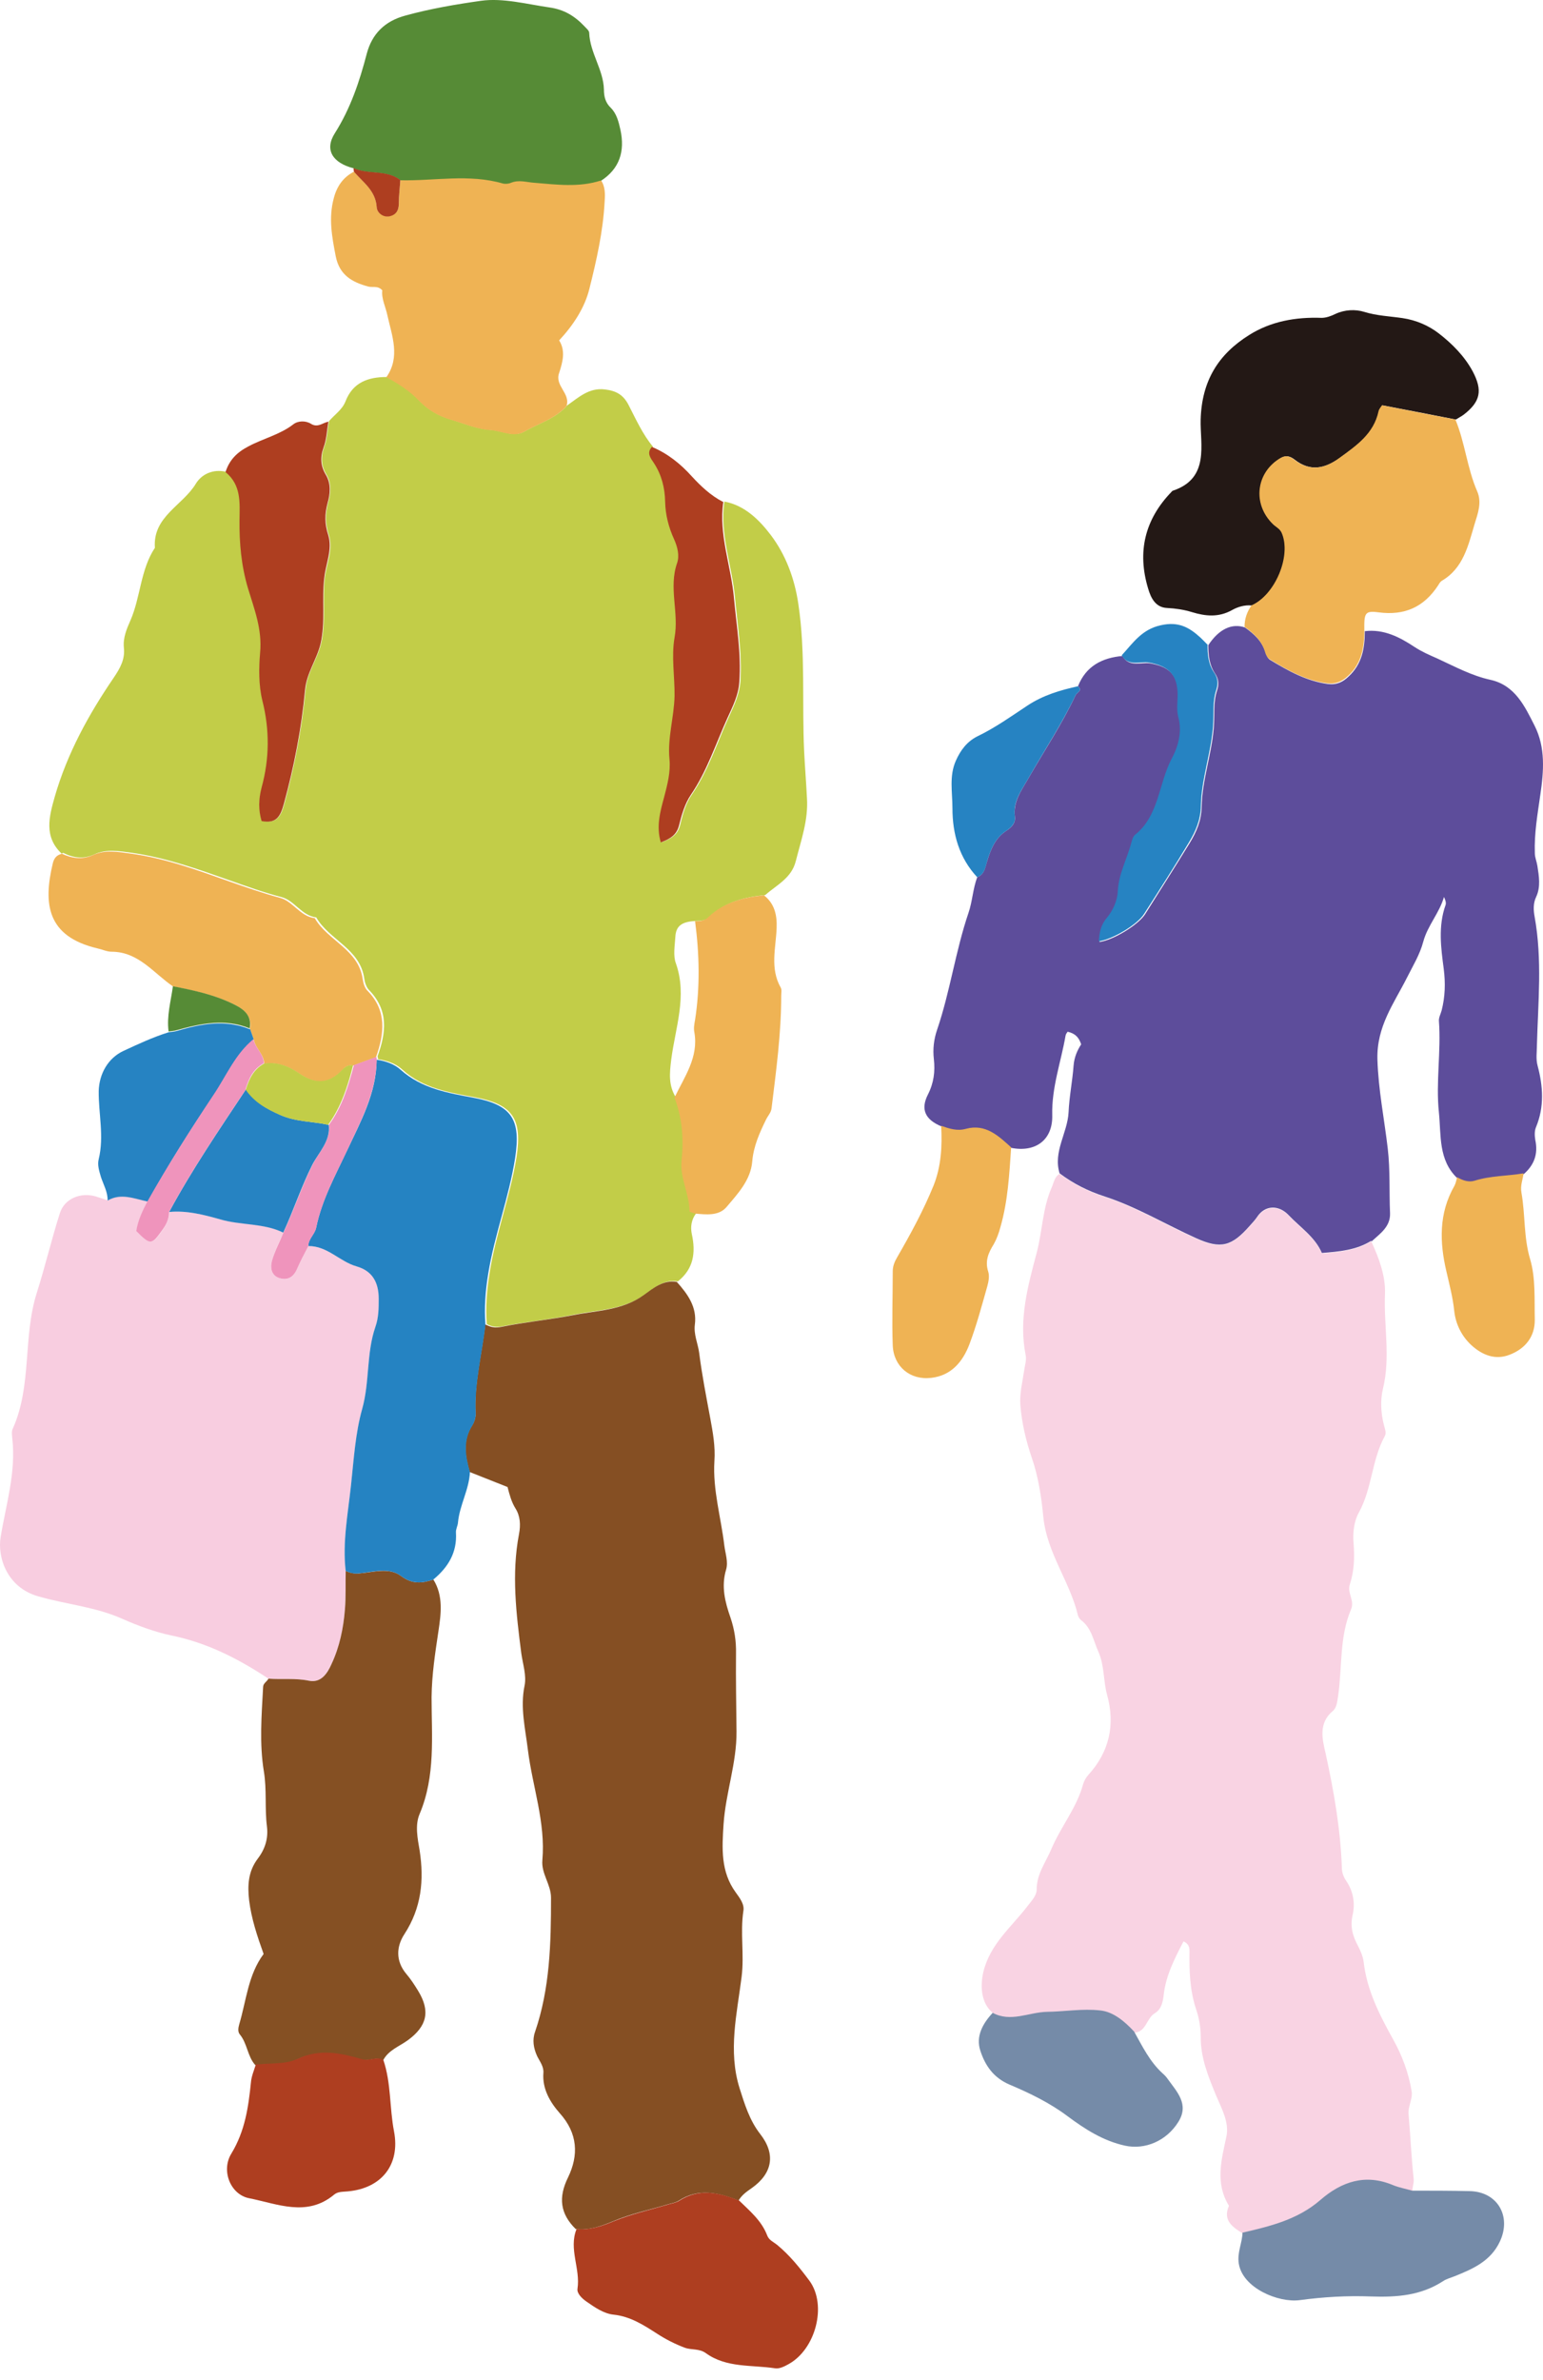 <svg width="83" height="128" viewBox="0 0 83 128" fill="none" xmlns="http://www.w3.org/2000/svg">
<path d="M3.315 45.903C2.345 44.987 2.645 43.907 2.946 42.841C3.616 40.517 4.764 38.426 6.117 36.444C6.459 35.938 6.732 35.46 6.664 34.831C6.609 34.298 6.815 33.819 7.02 33.355C7.566 32.097 7.553 30.635 8.332 29.459C8.209 27.778 9.822 27.19 10.532 26.015C10.847 25.495 11.462 25.208 12.159 25.372C13.007 26.056 12.925 26.999 12.911 27.956C12.884 29.186 13.007 30.402 13.362 31.605C13.704 32.74 14.141 33.819 14.018 35.104C13.936 35.911 13.922 36.827 14.141 37.66C14.537 39.233 14.524 40.791 14.1 42.335C13.922 42.964 13.909 43.538 14.1 44.14C14.934 44.317 15.125 43.839 15.303 43.197C15.85 41.187 16.246 39.15 16.437 37.086C16.519 36.184 17.066 35.46 17.271 34.612C17.545 33.437 17.326 32.22 17.476 31.031C17.572 30.279 17.941 29.527 17.681 28.748C17.49 28.16 17.49 27.628 17.654 27.026C17.791 26.548 17.845 26.001 17.558 25.522C17.271 25.044 17.244 24.579 17.435 24.046C17.599 23.609 17.613 23.117 17.695 22.652C17.996 22.297 18.406 22.037 18.584 21.586C18.98 20.561 19.8 20.274 20.798 20.274C21.454 20.602 22.069 21.012 22.561 21.545C23.026 22.037 23.573 22.351 24.215 22.543C24.939 22.761 25.664 23.076 26.402 23.117C27.004 23.158 27.646 23.527 28.193 23.212C28.972 22.761 29.888 22.515 30.503 21.805C31.118 21.381 31.678 20.834 32.539 20.943C33.127 21.012 33.524 21.217 33.811 21.777C34.207 22.543 34.563 23.349 35.123 24.019C34.822 24.347 35.041 24.62 35.232 24.894C35.642 25.523 35.82 26.22 35.834 26.971C35.847 27.669 36.025 28.352 36.312 28.981C36.504 29.404 36.613 29.869 36.476 30.266C36.011 31.591 36.586 32.931 36.34 34.271C36.148 35.296 36.34 36.362 36.34 37.414C36.326 38.549 35.957 39.656 36.066 40.804C36.135 41.502 35.957 42.171 35.779 42.855C35.574 43.62 35.342 44.427 35.601 45.288C36.148 45.083 36.462 44.864 36.586 44.358C36.722 43.798 36.886 43.197 37.214 42.732C38.089 41.447 38.554 39.998 39.183 38.604C39.47 37.975 39.77 37.36 39.825 36.649C39.921 35.132 39.675 33.656 39.538 32.166C39.388 30.43 38.704 28.748 38.964 26.971C40.071 27.176 40.864 27.983 41.465 28.776C42.258 29.828 42.737 31.086 42.942 32.466C43.338 35.104 43.133 37.77 43.256 40.408C43.297 41.242 43.365 42.076 43.406 42.896C43.488 44.099 43.092 45.178 42.805 46.313C42.573 47.229 41.78 47.584 41.165 48.131C40.057 48.24 39.005 48.5 38.171 49.306C37.966 49.498 37.72 49.525 37.46 49.525C36.681 49.553 36.353 49.785 36.326 50.4C36.298 50.865 36.203 51.384 36.353 51.794C36.982 53.558 36.326 55.266 36.107 56.975C36.011 57.74 35.957 58.369 36.353 59.011C36.763 60.091 36.859 61.24 36.736 62.36C36.627 63.345 37.16 64.178 37.16 65.121C37.16 65.162 37.351 65.204 37.447 65.245C37.187 65.586 37.132 65.983 37.214 66.365C37.433 67.363 37.31 68.238 36.462 68.908C35.738 68.785 35.191 69.25 34.699 69.605C33.537 70.452 32.157 70.439 30.872 70.698C29.601 70.958 28.302 71.081 27.017 71.327C26.703 71.396 26.443 71.341 26.183 71.204C26.115 70.288 26.183 69.386 26.334 68.471C26.662 66.352 27.441 64.356 27.783 62.237C28.097 60.187 27.605 59.394 25.568 59.011C24.174 58.752 22.753 58.533 21.632 57.508C21.29 57.194 20.812 57.029 20.333 56.961C20.333 56.907 20.333 56.852 20.306 56.811C20.77 55.54 20.921 54.323 19.841 53.23C19.704 53.079 19.622 52.833 19.595 52.628C19.376 51.015 17.709 50.55 17.012 49.334C16.219 49.238 15.836 48.418 15.139 48.24C14.182 47.994 13.28 47.666 12.35 47.338C10.642 46.737 8.933 46.122 7.115 45.862C6.404 45.766 5.721 45.643 5.079 45.944C4.477 46.217 3.944 46.135 3.397 45.862L3.315 45.903Z" fill="#C2CD48"/>
<path d="M26.127 71.231C26.387 71.368 26.633 71.423 26.961 71.355C28.232 71.095 29.544 70.972 30.815 70.726C32.1 70.466 33.481 70.48 34.643 69.632C35.135 69.277 35.682 68.812 36.406 68.935C36.994 69.591 37.5 70.288 37.377 71.231C37.308 71.765 37.541 72.243 37.609 72.749C37.759 73.938 37.992 75.114 38.21 76.289C38.347 77.041 38.484 77.779 38.429 78.572C38.333 80.116 38.785 81.606 38.962 83.11C39.017 83.547 39.181 83.985 39.058 84.408C38.785 85.311 39.003 86.158 39.29 86.978C39.509 87.621 39.605 88.249 39.591 88.919C39.577 90.313 39.605 91.721 39.618 93.116C39.632 94.811 39.031 96.424 38.921 98.105C38.839 99.376 38.757 100.647 39.577 101.768C39.782 102.055 40.056 102.397 39.987 102.766C39.81 103.941 40.042 105.117 39.892 106.306C39.646 108.274 39.154 110.284 39.782 112.293C40.056 113.154 40.315 114.015 40.889 114.754C41.737 115.833 41.559 116.872 40.438 117.665C40.165 117.856 39.905 118.034 39.728 118.335C38.648 117.911 37.568 117.651 36.502 118.349C36.351 118.444 36.16 118.472 35.982 118.526C34.971 118.827 33.932 119.046 32.962 119.456C32.305 119.729 31.677 119.948 30.966 119.866C30.132 119.046 30.023 118.171 30.556 117.091C31.13 115.902 31.089 114.726 30.105 113.633C29.599 113.059 29.162 112.334 29.23 111.473C29.257 111.118 29.025 110.844 28.888 110.557C28.697 110.133 28.628 109.696 28.779 109.272C29.585 106.921 29.64 104.502 29.64 102.055C29.64 101.331 29.107 100.757 29.175 100.032C29.353 97.995 28.642 96.082 28.396 94.1C28.259 92.965 27.972 91.817 28.218 90.641C28.328 90.095 28.123 89.493 28.041 88.906C27.767 86.773 27.508 84.641 27.918 82.495C28.013 82.003 27.986 81.524 27.726 81.114C27.508 80.759 27.412 80.39 27.302 79.966C26.619 79.693 25.949 79.433 25.266 79.159C25.02 78.312 24.869 77.465 25.402 76.644C25.512 76.467 25.594 76.221 25.58 76.016C25.498 74.389 25.922 72.817 26.1 71.231H26.127Z" fill="#854F23"/>
<path d="M14.441 90.272C12.828 89.206 11.16 88.345 9.219 87.949C8.358 87.771 7.429 87.429 6.595 87.06C5.132 86.404 3.56 86.281 2.057 85.844C0.362 85.365 -0.144 83.725 0.034 82.659C0.321 80.909 0.867 79.187 0.662 77.369C0.649 77.191 0.608 76.972 0.69 76.822C1.729 74.498 1.223 71.915 1.975 69.537C2.426 68.115 2.767 66.666 3.219 65.244C3.465 64.452 4.353 64.096 5.159 64.342C5.365 64.411 5.57 64.479 5.788 64.547C6.526 64.124 7.237 64.452 7.948 64.602C7.675 65.108 7.429 65.627 7.347 66.201C8.112 66.967 8.167 66.953 8.727 66.174C8.946 65.859 9.096 65.559 9.11 65.176C10.053 65.08 10.982 65.326 11.857 65.572C12.978 65.887 14.181 65.75 15.247 66.283C15.028 66.775 14.782 67.267 14.632 67.787C14.536 68.129 14.564 68.552 14.988 68.716C15.411 68.88 15.767 68.73 15.958 68.279C16.149 67.841 16.382 67.431 16.587 67.008C17.612 66.994 18.268 67.841 19.184 68.101C20.059 68.347 20.387 68.976 20.373 69.837C20.373 70.357 20.373 70.849 20.195 71.354C19.703 72.776 19.895 74.307 19.485 75.769C19.116 77.095 19.034 78.503 18.883 79.87C18.719 81.401 18.418 82.918 18.596 84.477C18.596 85.174 18.596 85.871 18.555 86.554C18.473 87.566 18.268 88.564 17.831 89.493C17.598 89.972 17.27 90.518 16.614 90.382C15.89 90.231 15.165 90.327 14.441 90.272Z" fill="#F8CDE0"/>
<path d="M14.44 90.272C15.164 90.327 15.889 90.231 16.613 90.382C17.269 90.518 17.611 89.985 17.83 89.493C18.267 88.564 18.472 87.566 18.554 86.554C18.609 85.871 18.581 85.174 18.595 84.477C18.814 84.572 19.005 84.627 19.292 84.613C20.058 84.559 20.919 84.258 21.575 84.75C22.177 85.201 22.696 85.146 23.311 84.941C23.858 85.816 23.721 86.8 23.584 87.716C23.407 88.905 23.229 90.04 23.215 91.27C23.215 93.362 23.434 95.507 22.573 97.544C22.313 98.146 22.463 98.87 22.573 99.513C22.819 101.112 22.669 102.602 21.753 104.01C21.315 104.679 21.274 105.459 21.862 106.156C22.095 106.429 22.299 106.743 22.491 107.058C23.161 108.151 22.969 108.958 21.944 109.71C21.479 110.051 20.892 110.243 20.605 110.803C20.235 110.571 19.866 110.871 19.456 110.762C18.322 110.434 17.201 110.174 15.985 110.748C15.328 111.063 14.495 110.967 13.729 111.049C13.305 110.571 13.305 109.887 12.895 109.395C12.786 109.259 12.813 109.054 12.868 108.862C13.251 107.577 13.346 106.197 14.18 105.076C13.838 104.119 13.524 103.19 13.401 102.192C13.305 101.358 13.36 100.62 13.866 99.95C14.262 99.431 14.44 98.856 14.358 98.214C14.235 97.23 14.358 96.259 14.194 95.261C13.948 93.772 14.071 92.241 14.153 90.723C14.153 90.518 14.358 90.436 14.44 90.272Z" fill="#855023"/>
<path d="M23.309 84.941C22.708 85.146 22.175 85.201 21.573 84.75C20.917 84.258 20.056 84.545 19.291 84.613C19.004 84.641 18.812 84.572 18.594 84.477C18.416 82.932 18.717 81.401 18.881 79.87C19.031 78.49 19.113 77.082 19.482 75.769C19.892 74.307 19.701 72.776 20.193 71.354C20.371 70.849 20.371 70.343 20.371 69.837C20.371 68.976 20.043 68.347 19.181 68.101C18.266 67.841 17.61 66.994 16.584 67.008C16.584 66.611 16.94 66.365 17.008 66.01C17.309 64.534 18.033 63.221 18.662 61.882C19.4 60.31 20.248 58.792 20.261 56.988C20.74 57.056 21.218 57.221 21.56 57.535C22.694 58.547 24.116 58.779 25.497 59.038C27.533 59.421 28.025 60.2 27.711 62.264C27.383 64.383 26.604 66.379 26.262 68.498C26.112 69.413 26.043 70.315 26.112 71.231C25.934 72.831 25.51 74.389 25.592 76.015C25.592 76.221 25.524 76.466 25.414 76.644C24.895 77.464 25.032 78.298 25.278 79.159C25.237 80.102 24.717 80.95 24.635 81.879C24.622 82.057 24.512 82.235 24.526 82.412C24.594 83.492 24.102 84.285 23.309 84.941Z" fill="#2583C2"/>
<path d="M30.487 21.818C29.872 22.529 28.956 22.775 28.177 23.226C27.63 23.54 26.974 23.171 26.387 23.13C25.648 23.089 24.924 22.761 24.199 22.556C23.571 22.365 23.024 22.05 22.546 21.558C22.04 21.025 21.425 20.629 20.782 20.287C21.548 19.194 21.083 18.059 20.837 16.952C20.741 16.487 20.509 16.063 20.564 15.612C20.317 15.339 20.03 15.476 19.798 15.407C18.951 15.175 18.267 14.806 18.062 13.794C17.857 12.742 17.666 11.73 17.953 10.664C18.117 10.022 18.459 9.529 19.046 9.229C19.525 9.803 20.208 10.24 20.263 11.129C20.276 11.416 20.605 11.716 21.001 11.607C21.302 11.525 21.466 11.293 21.452 10.951C21.452 10.527 21.507 10.104 21.534 9.666C23.379 9.707 25.225 9.324 27.056 9.844C27.193 9.885 27.357 9.858 27.48 9.803C27.917 9.625 28.314 9.762 28.751 9.803C29.94 9.899 31.143 10.063 32.319 9.68C32.565 10.035 32.551 10.445 32.524 10.842C32.442 12.441 32.087 13.999 31.704 15.53C31.458 16.528 30.856 17.471 30.077 18.305C30.433 18.865 30.268 19.467 30.077 20.055C29.831 20.738 30.665 21.134 30.487 21.791V21.818Z" fill="#EFB354"/>
<path d="M32.322 9.707C31.147 10.09 29.93 9.926 28.755 9.83C28.317 9.803 27.921 9.653 27.484 9.83C27.361 9.885 27.183 9.899 27.06 9.871C25.228 9.338 23.383 9.735 21.538 9.694C20.786 9.12 19.815 9.42 19.023 9.051C17.902 8.764 17.437 8.067 18.011 7.165C18.858 5.825 19.337 4.39 19.733 2.873C20.007 1.848 20.676 1.137 21.811 0.836C23.151 0.467 24.517 0.235 25.871 0.043C27.06 -0.121 28.317 0.221 29.548 0.399C30.34 0.508 30.915 0.863 31.434 1.41C31.53 1.52 31.694 1.643 31.694 1.766C31.735 2.845 32.459 3.748 32.486 4.814C32.486 5.197 32.569 5.525 32.855 5.798C33.17 6.112 33.279 6.55 33.375 6.987C33.621 8.135 33.334 9.079 32.309 9.735L32.322 9.707Z" fill="#568B36"/>
<path d="M3.316 45.903C3.863 46.162 4.41 46.244 4.998 45.985C5.654 45.684 6.324 45.807 7.034 45.903C8.852 46.149 10.575 46.778 12.27 47.379C13.199 47.707 14.101 48.021 15.058 48.281C15.755 48.459 16.138 49.279 16.931 49.375C17.628 50.591 19.296 51.056 19.514 52.669C19.541 52.874 19.623 53.134 19.76 53.27C20.826 54.35 20.676 55.58 20.225 56.852C19.815 57.002 19.405 57.152 18.995 57.303C18.749 57.248 18.557 57.371 18.421 57.535C17.71 58.314 16.958 58.328 16.111 57.74C15.55 57.357 14.921 57.098 14.211 57.207C14.197 56.701 13.746 56.387 13.65 55.908L13.445 55.321C13.555 54.664 13.158 54.309 12.652 54.049C11.6 53.516 10.465 53.27 9.317 53.052C8.265 52.341 7.458 51.179 5.996 51.179C5.75 51.179 5.503 51.056 5.244 51.001C2.524 50.359 2.319 48.609 2.838 46.436C2.906 46.149 3.043 45.985 3.316 45.916V45.903Z" fill="#EFB354"/>
<path d="M30.996 119.866C31.706 119.934 32.335 119.729 32.991 119.456C33.962 119.059 35.001 118.827 36.012 118.526C36.19 118.472 36.381 118.444 36.532 118.349C37.611 117.651 38.678 117.911 39.757 118.335C40.331 118.895 40.96 119.415 41.261 120.194C41.357 120.467 41.589 120.549 41.794 120.713C42.478 121.274 43.024 121.957 43.544 122.654C44.501 123.967 43.872 126.345 42.409 127.138C42.19 127.261 41.917 127.397 41.685 127.356C40.427 127.165 39.088 127.343 37.98 126.55C37.611 126.277 37.201 126.386 36.832 126.249C36.327 126.058 35.834 125.812 35.37 125.511C34.645 125.046 33.921 124.568 33.005 124.472C32.485 124.418 32.007 124.09 31.556 123.775C31.296 123.598 31.023 123.324 31.064 123.078C31.228 121.998 30.585 120.946 31.009 119.88L30.996 119.866Z" fill="#AE3E20"/>
<path d="M37.375 65.258C37.279 65.217 37.088 65.176 37.088 65.135C37.088 64.192 36.555 63.344 36.664 62.374C36.787 61.239 36.692 60.105 36.282 59.025C36.815 57.904 37.594 56.852 37.348 55.498C37.307 55.293 37.348 55.061 37.389 54.842C37.662 53.079 37.621 51.302 37.389 49.539C37.648 49.539 37.895 49.525 38.099 49.32C38.933 48.527 39.986 48.254 41.093 48.144C41.667 48.596 41.804 49.211 41.776 49.908C41.736 50.974 41.407 52.067 41.995 53.106C42.063 53.216 42.023 53.393 42.023 53.544C42.023 55.58 41.749 57.59 41.503 59.599C41.476 59.831 41.312 59.995 41.216 60.187C40.861 60.911 40.533 61.636 40.464 62.456C40.382 63.454 39.699 64.178 39.097 64.889C38.674 65.408 37.977 65.313 37.348 65.258H37.375Z" fill="#EFB354"/>
<path d="M17.667 22.665C17.585 23.13 17.571 23.622 17.407 24.06C17.216 24.593 17.243 25.057 17.53 25.536C17.817 26.014 17.763 26.561 17.626 27.039C17.462 27.641 17.462 28.174 17.654 28.762C17.899 29.541 17.53 30.293 17.448 31.044C17.298 32.234 17.517 33.45 17.243 34.626C17.038 35.473 16.492 36.198 16.41 37.1C16.218 39.178 15.822 41.2 15.275 43.21C15.097 43.852 14.906 44.317 14.072 44.153C13.895 43.552 13.908 42.977 14.072 42.349C14.496 40.804 14.51 39.246 14.113 37.674C13.908 36.84 13.922 35.924 13.99 35.118C14.113 33.833 13.676 32.753 13.334 31.619C12.979 30.416 12.869 29.199 12.883 27.969C12.897 27.012 12.979 26.083 12.131 25.386C12.336 24.743 12.733 24.333 13.361 24.005C14.154 23.581 15.056 23.376 15.781 22.816C16.027 22.624 16.437 22.611 16.724 22.788C17.093 23.021 17.353 22.734 17.654 22.679L17.667 22.665Z" fill="#AE3E20"/>
<path d="M13.746 111.022C14.498 110.94 15.345 111.022 16.001 110.721C17.204 110.147 18.339 110.407 19.473 110.735C19.883 110.858 20.252 110.557 20.621 110.776C21.045 112.02 20.949 113.345 21.195 114.617C21.537 116.407 20.526 117.679 18.708 117.843C18.462 117.87 18.175 117.843 17.97 118.02C16.507 119.237 14.921 118.512 13.404 118.212C12.406 118.02 11.873 116.735 12.447 115.806C13.185 114.589 13.363 113.304 13.5 111.965C13.527 111.651 13.664 111.336 13.76 111.022H13.746Z" fill="#AE3E20"/>
<path d="M38.909 26.985C38.65 28.762 39.333 30.443 39.483 32.179C39.62 33.669 39.88 35.159 39.77 36.663C39.729 37.373 39.415 37.989 39.128 38.617C38.499 39.998 38.035 41.46 37.16 42.745C36.845 43.21 36.668 43.812 36.531 44.372C36.408 44.878 36.093 45.096 35.547 45.301C35.287 44.44 35.519 43.62 35.724 42.868C35.902 42.185 36.08 41.515 36.011 40.818C35.902 39.67 36.258 38.576 36.285 37.428C36.298 36.376 36.107 35.309 36.285 34.284C36.531 32.945 35.957 31.605 36.422 30.279C36.558 29.883 36.449 29.418 36.258 28.994C35.97 28.366 35.793 27.682 35.779 26.985C35.765 26.233 35.588 25.536 35.178 24.907C34.986 24.62 34.768 24.36 35.068 24.032C35.916 24.388 36.613 24.948 37.214 25.618C37.706 26.151 38.226 26.643 38.882 26.985H38.909Z" fill="#AE3E20"/>
<path d="M13.443 55.307L13.648 55.895C12.663 56.688 12.185 57.863 11.502 58.888C10.244 60.747 9.041 62.647 7.948 64.615C7.223 64.465 6.512 64.137 5.788 64.561C5.802 64.11 5.569 63.713 5.432 63.303C5.337 62.975 5.228 62.647 5.31 62.333C5.61 61.103 5.296 59.886 5.31 58.669C5.337 57.74 5.815 56.893 6.649 56.51C7.442 56.141 8.235 55.772 9.068 55.512C9.205 55.485 9.356 55.485 9.492 55.444C10.804 55.061 12.103 54.801 13.443 55.348V55.307Z" fill="#2683C2"/>
<path d="M13.442 55.307C12.116 54.76 10.804 55.034 9.492 55.403C9.355 55.444 9.205 55.444 9.068 55.471C8.959 54.637 9.191 53.845 9.301 53.038C10.449 53.257 11.583 53.503 12.636 54.036C13.155 54.296 13.552 54.637 13.429 55.307H13.442Z" fill="#568B36"/>
<path d="M19.019 9.037C19.812 9.406 20.782 9.106 21.534 9.68C21.507 10.104 21.452 10.527 21.452 10.965C21.452 11.32 21.302 11.539 21.001 11.621C20.605 11.73 20.277 11.429 20.263 11.142C20.208 10.254 19.539 9.816 19.047 9.242C19.019 9.174 19.019 9.106 19.019 9.037Z" fill="#AE3E20"/>
<path d="M19.007 57.289C19.417 57.139 19.827 56.988 20.237 56.838C20.265 56.893 20.265 56.934 20.265 56.988C20.237 58.779 19.39 60.31 18.665 61.882C18.037 63.221 17.312 64.534 17.011 66.01C16.943 66.379 16.588 66.625 16.588 67.008C16.369 67.431 16.15 67.841 15.959 68.279C15.754 68.73 15.412 68.867 14.988 68.716C14.565 68.552 14.537 68.129 14.633 67.787C14.783 67.267 15.043 66.789 15.248 66.283C15.809 65.08 16.219 63.823 16.82 62.62C17.148 61.964 17.791 61.349 17.695 60.488C18.392 59.531 18.734 58.424 19.034 57.289H19.007Z" fill="#EF94BC"/>
<path d="M17.683 60.488C17.792 61.349 17.149 61.964 16.808 62.62C16.206 63.809 15.796 65.081 15.236 66.284C14.169 65.764 12.967 65.901 11.846 65.573C10.971 65.327 10.041 65.081 9.098 65.176C10.329 62.894 11.791 60.748 13.226 58.588C13.691 59.258 14.334 59.627 15.072 59.955C15.933 60.337 16.808 60.297 17.669 60.488H17.683Z" fill="#2683C2"/>
<path d="M13.222 58.588C11.787 60.747 10.325 62.893 9.094 65.176C9.094 65.559 8.944 65.859 8.712 66.174C8.151 66.953 8.096 66.967 7.331 66.201C7.413 65.641 7.659 65.121 7.932 64.602C9.04 62.647 10.242 60.747 11.486 58.875C12.17 57.863 12.648 56.688 13.632 55.881C13.728 56.359 14.179 56.674 14.193 57.18C13.619 57.48 13.386 58 13.209 58.574L13.222 58.588Z" fill="#EF94BC"/>
<path d="M13.223 58.587C13.401 58.013 13.647 57.494 14.208 57.193C14.918 57.084 15.547 57.344 16.108 57.726C16.955 58.314 17.707 58.287 18.418 57.521C18.568 57.357 18.759 57.248 18.992 57.289C18.705 58.423 18.349 59.531 17.652 60.487C16.791 60.296 15.916 60.337 15.055 59.954C14.303 59.626 13.661 59.257 13.21 58.587H13.223Z" fill="#C2CD48"/>
<path d="M53.393 108.237C52.776 107.719 52.714 106.818 52.899 106.028C53.269 104.522 54.43 103.609 55.294 102.473C55.504 102.201 55.763 101.93 55.763 101.621C55.763 100.77 56.244 100.165 56.553 99.436C57.059 98.239 57.91 97.227 58.256 95.968C58.306 95.783 58.417 95.585 58.54 95.45C59.676 94.203 59.997 92.746 59.552 91.142C59.342 90.376 59.416 89.574 59.083 88.821C58.812 88.228 58.725 87.55 58.145 87.118C58.071 87.056 58.009 86.957 57.985 86.871C57.553 85.044 56.318 83.526 56.121 81.575C56.022 80.514 55.849 79.391 55.504 78.403C55.183 77.453 54.973 76.564 54.886 75.576C54.837 74.934 54.998 74.342 55.084 73.737C55.121 73.441 55.232 73.145 55.17 72.861C54.788 70.948 55.294 69.145 55.775 67.331C56.071 66.183 56.084 64.973 56.565 63.875C56.688 63.603 56.713 63.294 56.997 63.122C57.738 63.677 58.515 64.072 59.429 64.368C61.132 64.924 62.7 65.874 64.354 66.615C65.675 67.207 66.243 67.047 67.23 65.936C67.366 65.788 67.501 65.64 67.613 65.479C68.032 64.838 68.785 64.8 69.316 65.368C69.933 66.022 70.736 66.541 71.106 67.405C72.032 67.331 72.957 67.257 73.76 66.751C74.179 67.652 74.537 68.627 74.5 69.577C74.426 71.281 74.809 72.984 74.389 74.688C74.241 75.305 74.278 76.008 74.451 76.663C74.5 76.86 74.587 77.045 74.488 77.23C73.784 78.514 73.809 80.045 73.093 81.341C72.834 81.797 72.76 82.439 72.809 82.97C72.871 83.736 72.846 84.476 72.612 85.192C72.451 85.673 72.883 86.056 72.673 86.55C72.044 88.019 72.204 89.636 71.982 91.179C71.933 91.487 71.908 91.833 71.698 92.006C70.908 92.66 71.13 93.536 71.303 94.277C71.748 96.314 72.106 98.338 72.18 100.424C72.18 100.708 72.278 100.955 72.427 101.165C72.809 101.732 72.896 102.374 72.76 102.979C72.612 103.621 72.772 104.127 73.056 104.658C73.192 104.917 73.315 105.213 73.352 105.497C73.525 107.028 74.204 108.348 74.945 109.682C75.414 110.521 75.772 111.471 75.932 112.447C76.006 112.866 75.722 113.274 75.772 113.718C75.87 114.866 75.92 116.026 76.043 117.174C76.068 117.421 75.957 117.619 75.981 117.853C75.636 117.754 75.278 117.693 74.957 117.557C73.463 116.94 72.192 117.372 71.044 118.359C69.834 119.408 68.353 119.766 66.86 120.112C66.304 119.766 65.761 119.408 66.107 118.618C65.354 117.396 65.699 116.162 65.971 114.891C66.131 114.138 65.712 113.385 65.428 112.718C64.996 111.669 64.576 110.657 64.588 109.509C64.588 109.003 64.49 108.484 64.341 108.052C63.996 107.015 63.971 105.979 63.984 104.917C63.984 104.707 63.934 104.522 63.663 104.399C63.194 105.3 62.724 106.213 62.601 107.238C62.552 107.67 62.478 108.04 62.12 108.262C61.663 108.534 61.663 109.274 61.009 109.311C60.503 108.768 59.91 108.25 59.194 108.176C58.244 108.065 57.269 108.237 56.306 108.25C55.331 108.262 54.38 108.83 53.393 108.299V108.237Z" fill="#F9D3E3"/>
<path d="M73.76 66.726C72.945 67.232 72.032 67.306 71.106 67.38C70.736 66.516 69.933 65.998 69.316 65.344C68.773 64.776 68.033 64.801 67.613 65.455C67.502 65.615 67.366 65.763 67.23 65.912C66.255 67.022 65.675 67.183 64.354 66.59C62.712 65.85 61.133 64.899 59.429 64.344C58.516 64.048 57.738 63.653 56.997 63.097C56.639 61.937 57.417 60.937 57.479 59.826C57.516 58.974 57.689 58.135 57.75 57.296C57.787 56.851 57.948 56.481 58.158 56.16C58.034 55.79 57.849 55.58 57.429 55.481C57.405 55.518 57.331 55.605 57.318 55.691C57.072 57.111 56.565 58.481 56.602 59.962C56.639 61.295 55.714 61.986 54.393 61.727C53.702 61.097 53.011 60.443 51.961 60.727C51.48 60.863 51.06 60.715 50.628 60.567C49.776 60.209 49.505 59.666 49.912 58.863C50.233 58.234 50.307 57.617 50.233 56.95C50.171 56.419 50.233 55.889 50.406 55.382C51.109 53.321 51.394 51.161 52.097 49.087C52.307 48.482 52.332 47.791 52.566 47.174C52.973 47.014 52.998 46.606 53.109 46.273C53.307 45.631 53.554 45.038 54.158 44.656C54.405 44.495 54.64 44.261 54.59 43.915C54.492 43.125 54.924 42.533 55.282 41.916C56.146 40.41 57.121 38.953 57.861 37.373C57.935 37.225 58.257 37.139 57.985 36.904C58.417 35.818 59.281 35.373 60.38 35.275C60.725 35.904 61.379 35.596 61.861 35.67C62.774 35.83 63.305 36.201 63.379 37.176C63.416 37.632 63.293 38.126 63.416 38.571C63.638 39.41 63.391 40.2 63.058 40.854C62.355 42.187 62.392 43.891 61.083 44.94C60.984 45.014 60.947 45.162 60.91 45.298C60.676 46.187 60.219 47.001 60.17 47.952C60.145 48.47 59.91 49.001 59.577 49.396C59.244 49.791 59.182 50.186 59.145 50.655C59.886 50.556 61.219 49.741 61.589 49.174C62.392 47.902 63.206 46.618 63.996 45.335C64.354 44.742 64.626 44.138 64.638 43.385C64.663 41.94 65.181 40.558 65.292 39.101C65.342 38.447 65.255 37.768 65.465 37.139C65.588 36.768 65.539 36.484 65.354 36.213C65.045 35.744 64.996 35.225 64.996 34.695C65.564 33.831 66.267 33.497 66.971 33.744C67.452 34.09 67.884 34.472 68.07 35.077C68.119 35.225 68.193 35.411 68.317 35.485C69.279 36.065 70.254 36.62 71.415 36.781C71.908 36.842 72.229 36.682 72.55 36.373C73.266 35.707 73.414 34.855 73.414 33.942C74.439 33.818 75.291 34.263 76.093 34.793C76.488 35.053 76.895 35.225 77.315 35.411C78.253 35.843 79.154 36.336 80.179 36.559C81.499 36.855 82.018 37.978 82.549 39.027C83.141 40.2 83.042 41.471 82.857 42.73C82.709 43.779 82.524 44.804 82.561 45.878C82.561 46.112 82.66 46.322 82.697 46.557C82.783 47.112 82.882 47.692 82.635 48.223C82.462 48.581 82.487 48.952 82.549 49.297C82.968 51.605 82.734 53.913 82.672 56.222C82.672 56.58 82.61 56.938 82.709 57.308C83.005 58.419 83.079 59.517 82.623 60.616C82.536 60.814 82.549 61.085 82.586 61.307C82.746 62.06 82.524 62.653 81.956 63.147C81.08 63.295 80.191 63.27 79.327 63.541C79.006 63.64 78.685 63.517 78.389 63.356C77.364 62.381 77.525 61.048 77.401 59.826C77.228 58.197 77.525 56.543 77.401 54.901C77.389 54.716 77.5 54.518 77.549 54.333C77.735 53.593 77.759 52.877 77.66 52.099C77.512 50.976 77.352 49.803 77.759 48.667C77.796 48.556 77.759 48.408 77.673 48.236C77.426 49.1 76.796 49.766 76.562 50.63C76.377 51.334 75.994 51.951 75.673 52.593C74.982 53.963 74.044 55.197 74.093 56.975C74.143 58.604 74.463 60.172 74.649 61.764C74.784 62.937 74.723 64.085 74.772 65.245C74.797 65.973 74.229 66.344 73.772 66.763L73.76 66.726Z" fill="#5D4D9B"/>
<path d="M67.313 32.559C66.943 32.522 66.56 32.645 66.276 32.806C65.548 33.213 64.844 33.139 64.116 32.917C63.672 32.781 63.239 32.72 62.783 32.695C62.153 32.67 61.906 32.152 61.758 31.646C61.166 29.683 61.573 27.943 63.017 26.449C63.042 26.424 63.067 26.387 63.091 26.387C65.091 25.721 64.548 23.894 64.585 22.561C64.647 20.475 65.535 19.055 67.189 18.018C68.362 17.278 69.695 17.043 71.09 17.093C71.337 17.093 71.609 16.994 71.831 16.883C72.337 16.648 72.904 16.624 73.386 16.772C74.065 16.982 74.756 17.006 75.435 17.105C76.188 17.216 76.855 17.512 77.398 17.932C78.114 18.487 78.78 19.154 79.224 19.981C79.755 20.993 79.644 21.598 78.731 22.302C78.595 22.4 78.447 22.474 78.311 22.561C77.003 22.302 75.707 22.055 74.361 21.796C74.299 21.894 74.201 21.993 74.176 22.116C73.917 23.326 72.991 23.956 72.078 24.622C71.263 25.202 70.485 25.375 69.646 24.721C69.424 24.548 69.201 24.462 68.918 24.622C67.585 25.387 67.375 27.091 68.486 28.177C68.646 28.338 68.868 28.436 68.967 28.659C69.498 29.881 68.621 31.991 67.338 32.559H67.313Z" fill="#231815"/>
<path d="M67.315 32.559C68.599 31.991 69.475 29.881 68.944 28.659C68.846 28.424 68.623 28.338 68.463 28.177C67.352 27.091 67.562 25.387 68.895 24.622C69.179 24.462 69.401 24.548 69.623 24.721C70.463 25.375 71.252 25.215 72.055 24.622C72.968 23.956 73.894 23.326 74.153 22.116C74.178 21.993 74.277 21.894 74.338 21.796C75.684 22.055 76.98 22.314 78.288 22.561C78.807 23.808 78.918 25.178 79.461 26.424C79.72 27.017 79.498 27.609 79.325 28.165C78.98 29.325 78.72 30.559 77.548 31.238C77.474 31.288 77.412 31.387 77.363 31.473C76.597 32.645 75.56 33.115 74.153 32.929C73.413 32.831 73.376 32.966 73.388 33.905C73.388 34.818 73.24 35.682 72.524 36.336C72.203 36.633 71.87 36.805 71.388 36.744C70.228 36.595 69.253 36.04 68.29 35.447C68.167 35.373 68.08 35.188 68.043 35.04C67.858 34.435 67.426 34.053 66.945 33.707C66.945 33.275 67.08 32.892 67.327 32.547L67.315 32.559Z" fill="#EFB354"/>
<path d="M66.835 120.063C68.329 119.717 69.81 119.359 71.019 118.31C72.155 117.322 73.439 116.878 74.932 117.507C75.266 117.643 75.624 117.705 75.957 117.804C76.981 117.804 78.018 117.804 79.043 117.828C80.549 117.853 81.314 119.174 80.684 120.532C80.191 121.593 79.228 122.013 78.24 122.408C78.031 122.494 77.808 122.544 77.611 122.679C76.426 123.445 75.142 123.543 73.735 123.494C72.476 123.445 71.18 123.519 69.908 123.692C68.773 123.84 66.847 123.05 66.637 121.729C66.539 121.136 66.823 120.618 66.835 120.063Z" fill="#758BA8"/>
<path d="M50.626 60.542C51.059 60.69 51.478 60.838 51.959 60.703C53.009 60.419 53.7 61.073 54.391 61.702C54.292 63.147 54.218 64.591 53.811 65.998C53.725 66.319 53.614 66.627 53.453 66.911C53.169 67.368 52.972 67.812 53.157 68.38C53.231 68.615 53.181 68.911 53.108 69.17C52.811 70.219 52.527 71.281 52.145 72.293C51.787 73.231 51.169 73.972 50.096 74.095C48.96 74.231 48.071 73.49 48.022 72.355C47.973 71.034 48.022 69.701 48.022 68.368C48.022 68.084 48.121 67.849 48.257 67.615C48.985 66.356 49.676 65.084 50.219 63.751C50.626 62.727 50.688 61.641 50.626 60.542Z" fill="#EFB354"/>
<path d="M53.39 108.237C54.365 108.768 55.328 108.213 56.303 108.188C57.266 108.176 58.241 108.003 59.192 108.114C59.895 108.188 60.5 108.706 61.006 109.25C61.45 110.04 61.846 110.867 62.537 111.496C62.636 111.583 62.734 111.681 62.808 111.792C63.302 112.484 63.981 113.15 63.388 114.101C62.747 115.137 61.586 115.619 60.512 115.384C59.34 115.125 58.377 114.508 57.414 113.792C56.476 113.088 55.39 112.558 54.304 112.101C53.44 111.731 52.995 111.076 52.736 110.286C52.477 109.509 52.859 108.818 53.403 108.237H53.39Z" fill="#758BA8"/>
<path d="M64.955 34.657C64.955 35.188 64.992 35.707 65.313 36.176C65.498 36.447 65.548 36.731 65.424 37.102C65.214 37.719 65.301 38.41 65.251 39.064C65.14 40.521 64.622 41.903 64.597 43.347C64.585 44.088 64.313 44.705 63.955 45.298C63.178 46.594 62.363 47.865 61.548 49.136C61.19 49.717 59.845 50.519 59.104 50.618C59.141 50.161 59.203 49.754 59.536 49.359C59.87 48.964 60.104 48.433 60.129 47.914C60.178 46.964 60.647 46.149 60.87 45.261C60.907 45.137 60.956 44.977 61.042 44.903C62.351 43.866 62.314 42.162 63.017 40.817C63.363 40.175 63.61 39.373 63.375 38.533C63.264 38.101 63.375 37.608 63.338 37.139C63.264 36.176 62.746 35.805 61.82 35.633C61.339 35.546 60.684 35.867 60.339 35.238C60.944 34.583 61.413 33.843 62.45 33.621C63.388 33.411 63.968 33.732 64.573 34.287C64.696 34.398 64.807 34.522 64.918 34.633L64.955 34.657Z" fill="#2683C2"/>
<path d="M78.386 63.307C78.682 63.48 79.003 63.591 79.324 63.492C80.188 63.221 81.077 63.245 81.953 63.097C81.916 63.443 81.768 63.739 81.842 64.146C82.052 65.331 81.953 66.529 82.311 67.726C82.608 68.738 82.534 69.886 82.558 70.96C82.571 71.886 82.04 72.528 81.213 72.849C80.435 73.157 79.732 72.873 79.139 72.33C78.608 71.836 78.3 71.182 78.226 70.503C78.152 69.775 77.966 69.084 77.806 68.38C77.436 66.813 77.386 65.245 78.238 63.764C78.312 63.628 78.337 63.455 78.386 63.295V63.307Z" fill="#EFB354"/>
<path d="M57.985 36.904C58.257 37.139 57.936 37.225 57.862 37.373C57.109 38.953 56.146 40.397 55.282 41.916C54.924 42.533 54.48 43.125 54.591 43.915C54.64 44.261 54.393 44.495 54.159 44.656C53.554 45.038 53.307 45.631 53.11 46.273C53.011 46.606 52.974 47.013 52.566 47.174C51.591 46.125 51.233 44.841 51.233 43.459C51.233 42.607 51.048 41.73 51.419 40.903C51.666 40.348 52.011 39.879 52.579 39.595C53.529 39.138 54.393 38.521 55.27 37.941C56.109 37.385 57.035 37.114 57.985 36.904Z" fill="#2683C2"/>
</svg>
